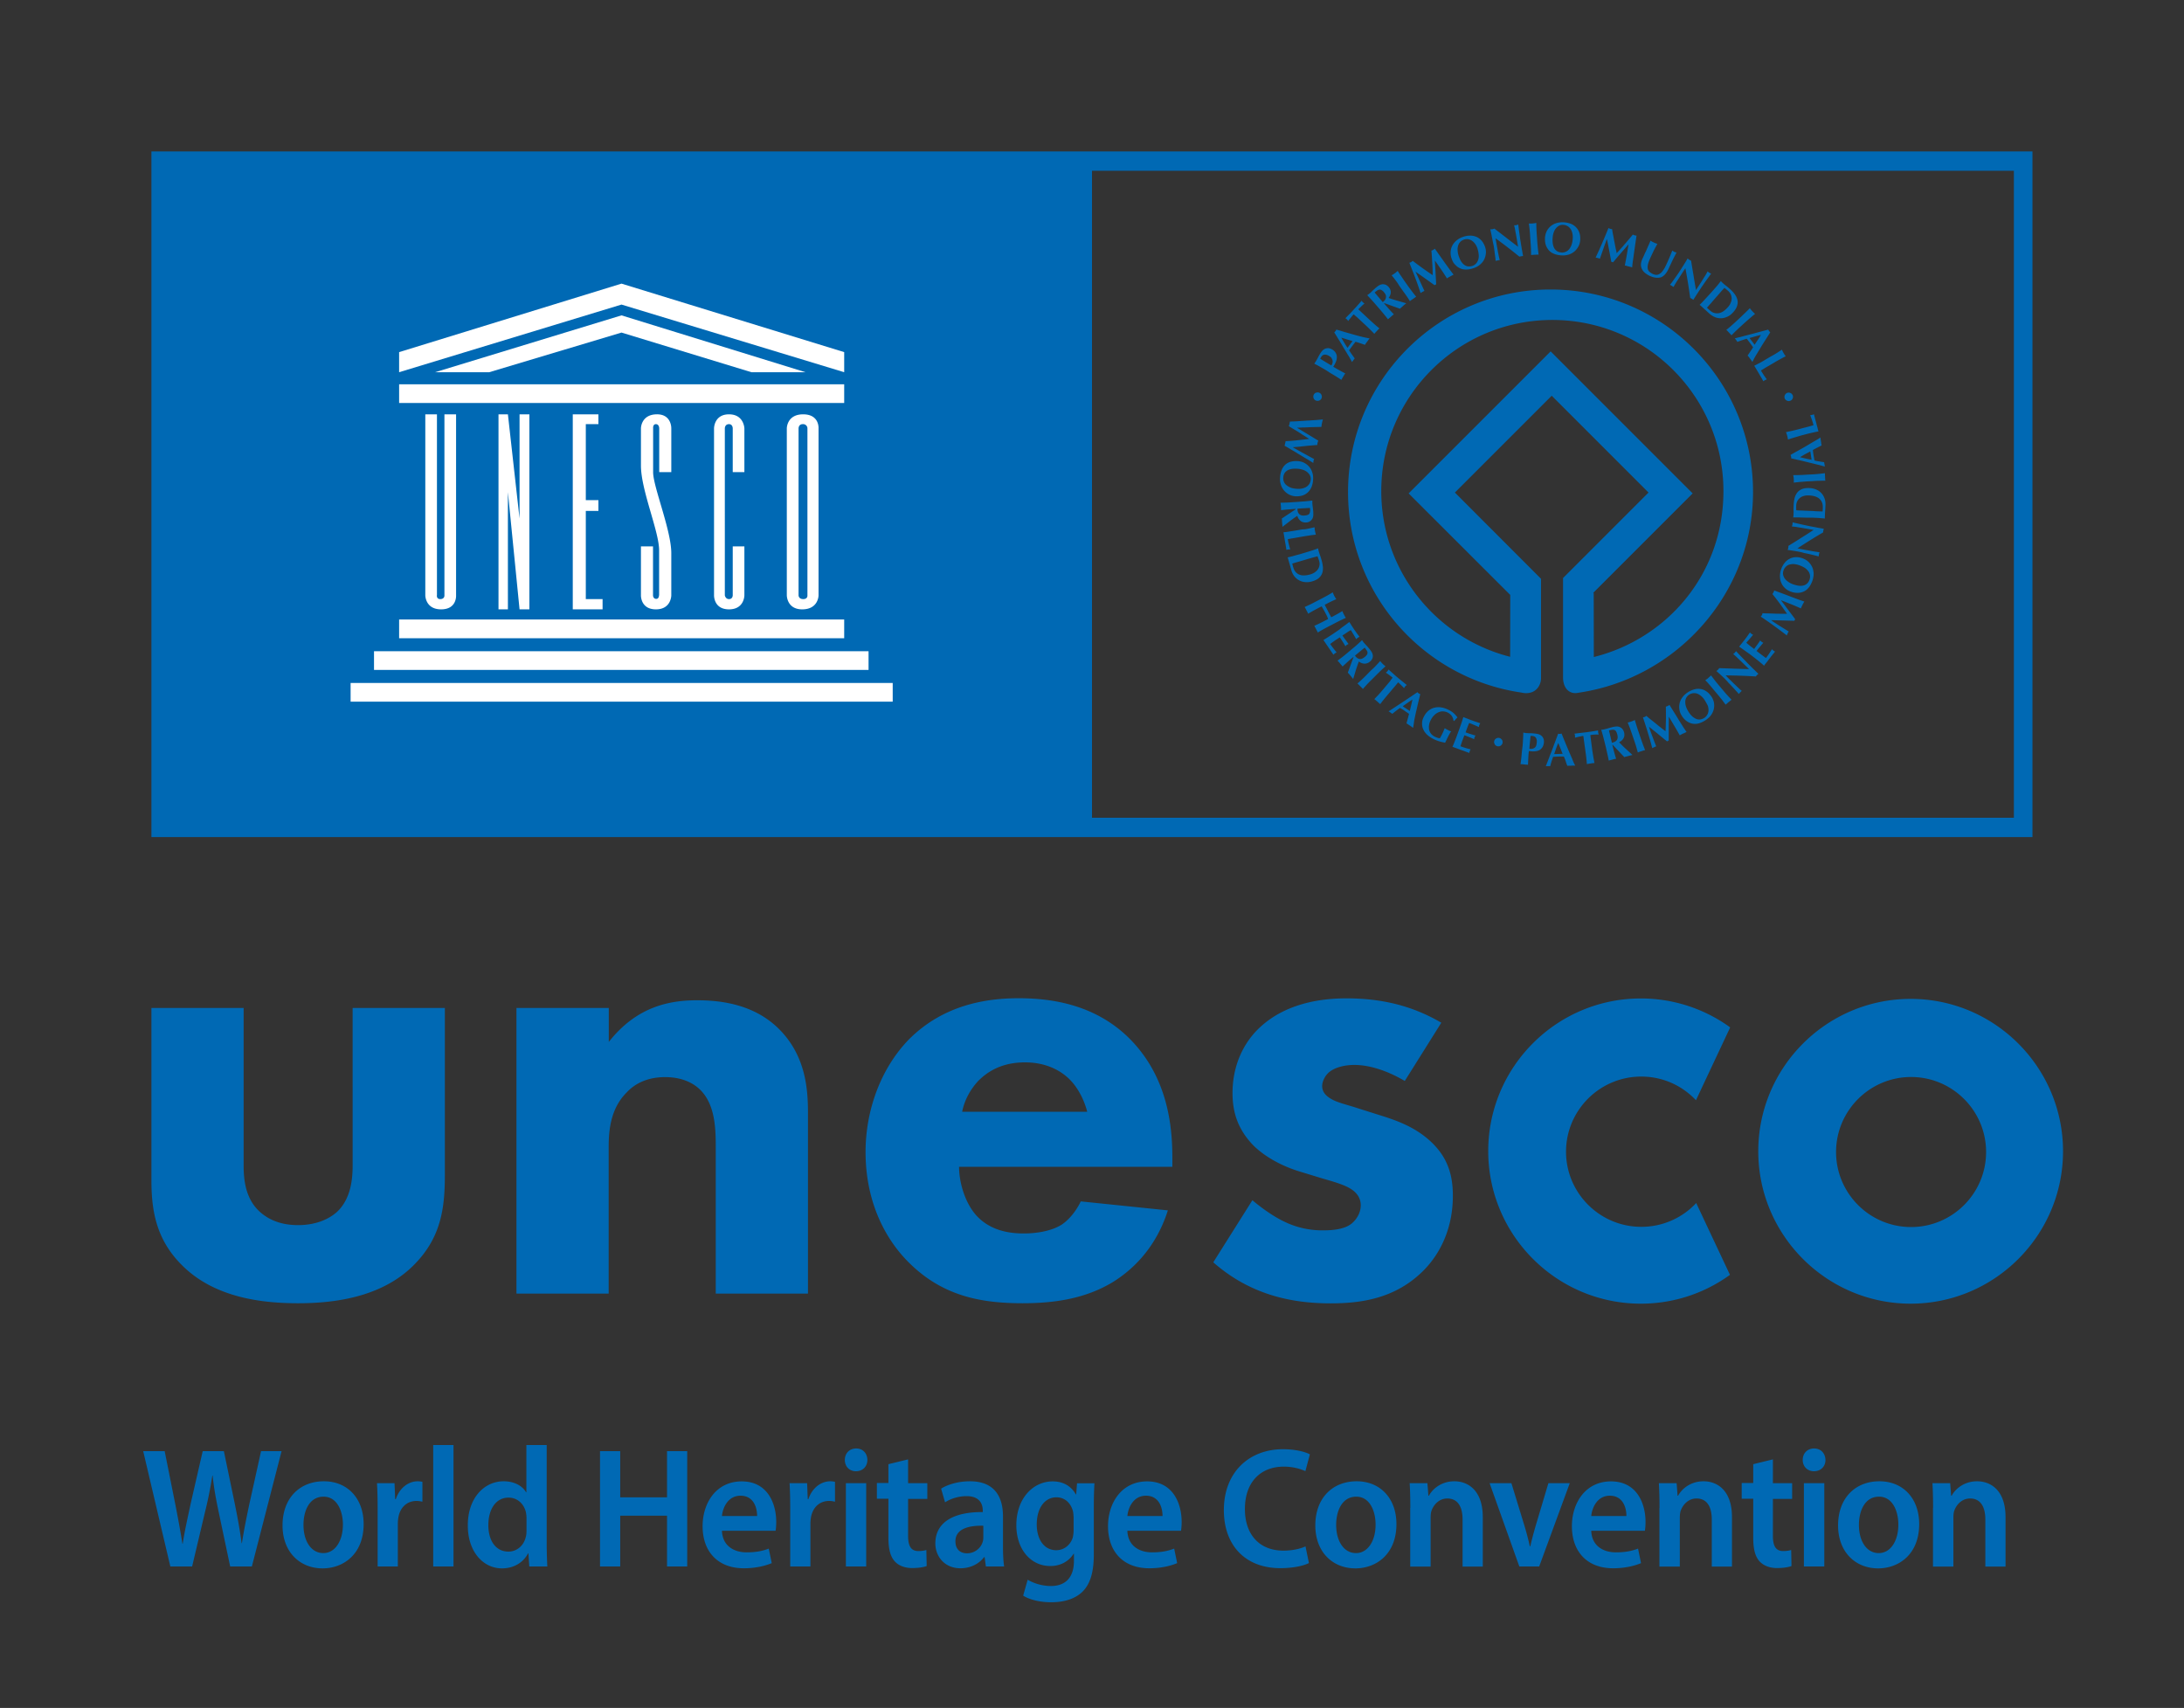 
<svg version="1.1" id="Layer_1" xmlns="http://www.w3.org/2000/svg" x="0" y="0" viewBox="0 0 204.38 159.82" style="enable-background:new 0 0 204.38 159.82" xml:space="preserve"><rect x="0" y="0" width="204.38" height="159.82" fill="#333333" stroke="none"/><style>.st0{fill:#0069b4}.st1{fill:#fff}</style><path class="st0" d="M158.56 112.75a7.006 7.006 0 0 1-4.97 2.05c-3.88 0-7.04-3.16-7.04-7.03s3.15-7.03 7.04-7.03c1.86 0 3.61.72 4.94 2.03l.18.18 3.2-6.81-.12-.09a14.21 14.21 0 0 0-8.24-2.62c-7.88 0-14.28 6.41-14.28 14.28 0 7.88 6.41 14.28 14.28 14.28 2.96 0 5.8-.9 8.22-2.61l.12-.09-3.16-6.72-.17.18zm20.24-19.28c-7.86 0-14.26 6.4-14.26 14.26 0 7.86 6.4 14.26 14.26 14.26 7.86 0 14.26-6.4 14.26-14.26 0-7.86-6.4-14.26-14.26-14.26m.04 21.35c-3.87 0-7.02-3.15-7.02-7.02 0-3.87 3.15-7.02 7.02-7.02 3.87 0 7.02 3.15 7.02 7.02 0 3.87-3.15 7.02-7.02 7.02M22.8 94.32v14.74c0 1.2.12 3.06 1.5 4.32.6.54 1.68 1.26 3.6 1.26 1.62 0 2.88-.54 3.66-1.26 1.26-1.2 1.44-3 1.44-4.32V94.32h8.63v15.58c0 3.06-.3 5.93-3 8.57-3.06 3-7.55 3.48-10.73 3.48-3.3 0-7.73-.48-10.79-3.48-2.46-2.4-2.94-5.09-2.94-8.03V94.32h8.63zm25.54 0h8.63v3.18c2.64-3.36 5.75-3.9 8.27-3.9 2.34 0 5.39.42 7.67 2.7 2.52 2.52 2.7 5.69 2.7 7.85v16.9h-8.63v-13.73c0-1.74-.06-3.95-1.44-5.33-.66-.66-1.74-1.2-3.3-1.2-1.8 0-2.94.72-3.6 1.44-1.44 1.44-1.68 3.36-1.68 5.09v13.73h-8.63V94.32zm61.37 14.86H89.75c0 1.44.54 3.36 1.62 4.56 1.32 1.44 3.12 1.68 4.43 1.68 1.26 0 2.58-.24 3.48-.78.12-.06 1.14-.72 1.86-2.22l8.15.84c-1.2 3.78-3.6 5.75-5.15 6.71-2.58 1.56-5.46 1.98-8.45 1.98-4.02 0-7.55-.72-10.67-3.84-2.34-2.34-4.02-5.87-4.02-10.31 0-3.84 1.38-7.79 4.07-10.55 3.24-3.24 7.25-3.84 10.25-3.84s7.31.54 10.61 4.01c3.18 3.36 3.78 7.55 3.78 10.85v.91zm-7.97-5.15c-.06-.24-.48-1.92-1.74-3.12-.96-.9-2.34-1.5-4.08-1.5-2.22 0-3.54.9-4.38 1.74-.66.72-1.26 1.68-1.5 2.88h11.7zm29.72-2.88c-1.32-.78-3.06-1.5-4.73-1.5-.9 0-1.92.24-2.46.78-.3.3-.54.78-.54 1.2 0 .6.42.96.84 1.2.6.36 1.5.54 2.58.9l2.28.72c1.5.48 3.06 1.08 4.43 2.34 1.56 1.44 2.1 3.06 2.1 5.1 0 3.53-1.56 5.81-2.76 7.01-2.64 2.64-5.87 3.06-8.69 3.06-3.6 0-7.49-.78-10.97-3.84l3.66-5.81c.84.72 2.04 1.56 2.94 1.98 1.2.6 2.46.84 3.6.84.54 0 1.92 0 2.7-.6.54-.42.9-1.08.9-1.74 0-.48-.18-1.08-.96-1.56-.6-.36-1.38-.6-2.64-.96l-2.16-.66c-1.56-.48-3.18-1.32-4.32-2.46-1.26-1.32-1.92-2.82-1.92-4.86 0-2.58 1.02-4.73 2.58-6.17 2.4-2.22 5.63-2.7 8.09-2.7 3.96 0 6.71 1.02 8.87 2.28l-3.42 5.45zM14.17 14.17v64.16H190.2V14.17H14.17zm174.29 62.35h-86.27V15.98h86.27v60.54z"/><path class="st1" d="M37.35 57.97H79v1.75H37.35zM35 60.94h46.28v1.75H35zm-2.19 2.97h50.73v1.75H32.81zm4.54-27.95H79v1.75H37.35zm8.43-1.13 12.38-3.71 12.16 3.71h5.06l-17.22-5.32-17.44 5.32z"/><path class="st1" d="m58.16 26.54-20.81 6.41v1.88l20.81-6.33L79 34.83v-1.88zM39.8 55.71s0 1.31 1.48 1.31c1.49 0 1.4-1.31 1.4-1.31V38.77h-1.09v16.98s0 .31-.39.31-.31-.39-.31-.39v-16.9H39.8v16.94zm6.85 1.31h.88V46.05l1.09 10.97h.92V38.77h-.92v9.75l-1.09-9.75h-.88zm6.95 0h2.79v-.96h-1.57v-8.25H56V46.8h-1.18v-7.11H56v-.92h-2.4zm16.06-12.84v-4.1s-.04-1.31-1.44-1.31-1.4 1.31-1.4 1.31v15.63s-.04 1.31 1.4 1.31 1.44-1.31 1.44-1.31v-4.58h-1.09v4.58s0 .35-.35.35c-.33 0-.39-.35-.39-.35V40.08s0-.39.39-.39c.35 0 .35.39.35.39v4.1h1.09zm5.9 11.53s.04.35-.39.35c-.44 0-.44-.35-.44-.35V40.08s0-.39.39-.39a.4.4 0 0 1 .44.39v15.63zm1.04-15.63s.09-1.31-1.44-1.31-1.53 1.31-1.53 1.31v15.63s0 1.31 1.44 1.31c1.53 0 1.53-1.31 1.53-1.31V40.08zM61.67 55.71s0 .35-.28.33c-.28-.02-.28-.33-.28-.33v-4.58h-1.13v4.58s-.04 1.31 1.4 1.31 1.44-1.31 1.44-1.31v-3.95c0-2.14-1.7-6.22-1.7-7.57v-4.11s-.04-.39.26-.39c.31 0 .31.39.31.39v4.1h1.13v-4.1s.04-1.35-1.4-1.31c-1.44.04-1.44 1.31-1.44 1.31v3.49c0 2.29 1.7 6.15 1.7 7.92v4.22z"/><path class="st0" d="M149.15 61.48v-.01l-.01-5.97-.05-.02 9.31-9.31-13.29-13.29-13.29 13.29 9.51 9.5-.01 5.79c-6.93-1.76-12.06-8.04-12.06-15.51 0-8.84 7.17-16.01 16.01-16.01 8.84 0 16.01 7.17 16.01 16.01.01 7.78-5.3 13.83-12.13 15.53m-4.05-34.39c-10.47 0-18.95 8.49-18.95 18.96 0 9.52 7.03 17.4 16.18 18.75.19.04.37.07.52.06.93-.01 1.36-.76 1.36-1.4v-9.28l-.01-.03-8.05-8.06 9.06-9.06 9.06 9.06-8.04 8.04.04-.03v9.29c0 1.01.6 1.63 1.46 1.43 9.16-1.34 16.32-9.25 16.32-18.78 0-10.47-8.49-18.95-18.95-18.95m-20.72 6.22a.81.81 0 0 0-.26-.11.51.51 0 0 0-.21-.01c-.06.01-.11.04-.16.08s-.08.08-.12.14l-.05.09c-.01.01-.01.03-.02.04-.01.01-.01.02-.01.03.18.11.35.22.52.32.17.1.34.21.52.31.04-.06.07-.13.09-.2.03-.07.04-.15.03-.23a.552.552 0 0 0-.09-.23c-.03-.09-.12-.16-.24-.23m-.34 1.3c-.21-.12-.39-.23-.56-.32-.16-.09-.33-.18-.49-.26.03-.04.06-.08.09-.13s.07-.1.1-.16l.15-.27c.05-.1.1-.19.15-.28.11-.18.2-.31.28-.39.08-.08.17-.14.25-.17.11-.04.22-.06.32-.05.1.01.21.05.32.11.14.08.25.18.32.29.07.11.12.22.13.35.01.12 0 .25-.04.39-.04.13-.1.27-.18.41l-.11.19c.19.11.37.22.56.32.19.11.38.21.56.3-.03.04-.06.08-.09.13s-.06.11-.1.17c-.04.06-.07.12-.1.17-.03.05-.06.1-.07.14-.15-.1-.3-.2-.46-.3-.16-.1-.34-.21-.55-.33l-.48-.31zm1.48-3.01c.09.16.19.32.28.48.1.15.19.31.3.47l.47-.63c-.18-.06-.35-.11-.53-.16a6.39 6.39 0 0 0-.52-.16m2.65.07c-.05.05-.09.1-.12.15-.04.05-.07.1-.11.15-.04.05-.08.1-.11.15-.04.05-.07.1-.1.15-.14-.05-.28-.1-.43-.15-.15-.05-.3-.1-.45-.14-.06.07-.11.15-.17.22-.06.07-.11.15-.17.22-.04.06-.09.12-.13.18-.04.06-.09.12-.13.18.08.13.17.26.26.39s.18.25.27.37c-.03.02-.05.05-.07.08-.02.03-.04.05-.06.08-.02.03-.04.06-.06.08-.02.03-.04.06-.06.1-.04-.07-.1-.17-.17-.3-.07-.13-.15-.27-.25-.42-.09-.16-.19-.32-.3-.5-.11-.18-.21-.36-.32-.54-.11-.18-.22-.36-.33-.53-.1-.18-.21-.34-.3-.49l.06-.06.06-.06c.02-.02.03-.05.04-.07.01-.02.02-.05.04-.07.25.07.52.15.81.24.29.08.57.16.85.24.28.08.55.15.8.21s.47.1.65.14m-1.38-2.16a.364.364 0 0 0-.12-.09c-.03.03-.07.07-.11.12l-.13.16-.14.17c-.05.06-.09.12-.12.17-.02-.03-.04-.05-.06-.08-.02-.02-.04-.05-.06-.07-.03-.02-.05-.04-.07-.06-.03-.02-.05-.04-.08-.05l.19-.19c.06-.06.11-.12.17-.17.06-.06.12-.12.18-.19.07-.07.15-.16.24-.26s.17-.18.24-.26c.07-.07.12-.14.18-.2.05-.06.1-.12.16-.18l.16-.19c.02.03.04.05.06.08.02.02.04.05.06.07.03.02.05.04.07.06.03.02.06.04.08.05-.04.04-.1.08-.15.13-.06.05-.11.1-.16.15-.05.05-.1.1-.15.14-.05.05-.08.08-.11.12.01.01.02.03.04.05.02.02.04.04.07.06l.17.16.79.74c.18.16.33.3.48.43.14.12.28.24.42.35-.04.03-.08.07-.12.11-.04.04-.08.09-.13.14-.05.05-.09.1-.13.14-.04.04-.07.08-.1.12a13.8 13.8 0 0 0-.38-.39c-.13-.13-.29-.28-.46-.44l-.79-.74a1.75 1.75 0 0 1-.19-.16m2.73-2.16a.797.797 0 0 0-.23-.2.314.314 0 0 0-.2-.05c-.06.01-.13.03-.21.08-.07.05-.15.11-.24.19.25.3.51.6.76.9.01-.01.03-.02.04-.03l.03-.03c.15-.12.22-.26.23-.4.02-.15-.04-.3-.18-.46m.01 1.05.11.13c.16.18.3.34.42.48.13.14.25.27.38.4-.04.03-.08.06-.13.1-.04.04-.09.08-.15.13-.05.05-.1.09-.15.13-.04.04-.08.07-.12.11-.11-.14-.22-.29-.34-.43-.12-.15-.26-.31-.41-.49l-.39-.45c-.15-.18-.3-.34-.42-.48-.13-.14-.26-.27-.38-.41.04-.03.08-.06.13-.09l.15-.12c.06-.05.12-.11.19-.18.07-.07.16-.15.27-.25.08-.07.15-.13.22-.18.06-.05.12-.08.17-.11.05-.03.1-.05.14-.06l.13-.03c.11-.01.21.01.31.04.1.04.19.11.28.2.14.16.21.33.21.5 0 .18-.07.36-.2.54.27.1.54.18.82.26.28.08.56.16.83.24-.05.04-.11.08-.15.12-.05.04-.1.08-.15.13-.05.04-.1.09-.15.13-.05.04-.1.09-.14.13l-1.48-.53v.04zm1.05-2.2c-.11-.15-.23-.29-.35-.44.04-.02.09-.05.14-.08.05-.03.1-.07.16-.11.06-.04.11-.08.15-.12.04-.04.09-.07.12-.1.1.16.2.32.31.47.1.15.22.33.36.53l.34.48c.14.19.27.37.38.51.11.15.23.29.34.43-.04.02-.09.05-.14.09s-.1.07-.16.11c-.06.04-.11.08-.16.11s-.09.07-.13.1c-.09-.15-.19-.31-.3-.46-.1-.15-.23-.33-.37-.52l-.34-.48c-.11-.2-.24-.37-.35-.52m2.31.14c.14.3.27.59.41.88-.03.01-.06.03-.09.04-.03.02-.06.03-.09.05-.03.02-.06.03-.09.05l-.09.06c-.16-.48-.32-.95-.5-1.42s-.36-.93-.55-1.41l.09-.03c.02-.01.05-.02.08-.04.02-.01.05-.03.07-.05.02-.02.05-.04.07-.06.15.11.31.23.47.35.16.12.32.23.48.35.16.11.32.23.47.33.16.11.31.21.45.31 0-.37-.01-.75-.04-1.14-.02-.39-.04-.78-.08-1.16.07-.02.13-.04.17-.07.04-.02.09-.06.15-.11.15.2.3.42.47.66.17.24.33.46.49.69.16.22.31.43.45.62s.26.35.35.46c-.05.02-.1.05-.16.08-.05.03-.1.06-.15.08-.05.03-.1.06-.16.09-.05.03-.1.06-.15.1-.16-.25-.33-.52-.53-.81-.2-.29-.39-.57-.59-.85h-.01l.06 1.12.06 1.1c-.01.01-.03.01-.04.01-.01.01-.02.01-.04.02-.01.01-.02.01-.04.02l-.03.03c-.29-.21-.58-.42-.88-.63-.29-.21-.59-.42-.89-.63h-.01c.15.31.28.61.42.91m5.37-3.09a1.58 1.58 0 0 0-.23-.45c-.09-.12-.2-.22-.31-.29a.917.917 0 0 0-.36-.13.877.877 0 0 0-.73.28.93.93 0 0 0-.19.37c-.04.14-.05.3-.03.46.01.17.05.34.11.51.08.22.16.39.26.53.1.13.2.23.32.3.11.06.22.1.34.1.12 0 .23-.01.35-.05.12-.04.23-.11.32-.2.09-.09.16-.2.21-.34.05-.14.07-.29.06-.47s-.05-.4-.12-.62m-2.42.94c-.07-.2-.1-.4-.09-.61.01-.2.06-.4.15-.58.09-.18.22-.34.39-.49.17-.14.37-.26.61-.34.22-.08.43-.12.64-.12.21-.01.4.03.59.1.18.07.34.18.49.34.15.16.26.36.35.6.07.21.1.41.08.61-.02.2-.07.4-.16.58-.09.18-.22.34-.39.48-.16.14-.36.25-.59.33-.21.07-.43.12-.63.13-.21.01-.4-.01-.59-.09-.18-.07-.35-.18-.49-.34-.16-.13-.27-.34-.36-.6m3.8-1.89c-.04-.2-.07-.36-.1-.49s-.05-.25-.08-.35c.08 0 .15-.01.2-.01.05-.01.11-.03.19-.06.37.29.74.57 1.1.85.36.28.73.56 1.11.85l-.06-.37-.07-.41c-.02-.14-.05-.28-.07-.41-.03-.13-.05-.26-.07-.37-.02-.11-.04-.21-.06-.29-.02-.08-.03-.14-.04-.16.08 0 .15 0 .2-.01.05-.01.11-.03.19-.06.03.26.06.5.09.71.03.21.06.41.08.6l.09.55c.03.18.06.37.1.58l.09.51c-.06 0-.12.01-.18.02s-.12.02-.16.04c-.71-.58-1.45-1.15-2.23-1.72.01.08.02.17.04.25.01.08.03.17.04.25l.09.49c.03.17.05.32.08.43.02.12.04.22.06.3.02.08.03.15.05.2.01.05.02.09.03.12-.04 0-.07 0-.1.01s-.07.01-.1.02c-.06.01-.13.03-.19.04 0-.02-.01-.11-.02-.25-.02-.14-.04-.31-.07-.51-.02-.2-.05-.42-.09-.66-.06-.24-.1-.47-.14-.69m3.5-.82c-.02-.18-.04-.37-.07-.56h.16c.06 0 .12 0 .19-.01s.14-.01.19-.02c.06-.01.11-.02.16-.03 0 .19 0 .38.01.56.01.19.02.4.04.64l.04.59c.02.24.04.45.06.64.02.18.04.37.06.54h-.16c-.06 0-.12.01-.19.01s-.14.01-.19.01c-.06 0-.11.01-.16.02 0-.18-.01-.36-.01-.55-.01-.19-.02-.4-.04-.64l-.04-.59c-.01-.21-.03-.43-.05-.61m4.04.81c.01-.19-.01-.36-.05-.51-.04-.15-.1-.28-.18-.39a.86.86 0 0 0-.67-.35.678.678 0 0 0-.4.09c-.12.07-.22.16-.31.28-.09.12-.15.26-.2.42-.05.16-.07.34-.08.52-.01.23.01.43.05.59.04.16.1.29.18.39.08.1.17.17.28.22.11.05.22.07.34.08.13.01.26-.02.38-.07a.82.82 0 0 0 .32-.24c.09-.11.17-.25.23-.42.06-.17.1-.38.11-.61m-2.6-.01c.01-.21.06-.41.14-.6.08-.18.21-.34.35-.48.15-.13.33-.24.54-.31.21-.07.44-.1.69-.09.23.01.44.05.64.12a1.365 1.365 0 0 1 .84.81c.08.2.11.43.1.69-.01.22-.06.42-.15.6s-.21.34-.36.48c-.15.13-.33.24-.53.31-.21.07-.43.1-.67.09-.23-.01-.44-.05-.64-.11-.2-.07-.37-.16-.51-.29-.14-.13-.25-.3-.33-.49-.09-.23-.12-.46-.11-.73m5.46 1.01c-.11.31-.21.61-.32.92-.03-.01-.07-.03-.1-.04a.355.355 0 0 0-.1-.02l-.1-.03c-.03-.01-.07-.01-.1-.02.22-.46.42-.91.62-1.37.2-.46.39-.92.58-1.39.03.01.06.03.08.04.03.01.05.02.09.03.03.01.05.01.08.02.03 0 .06.01.09.01.03.19.06.38.1.57.04.19.07.39.11.58.04.19.07.38.11.57.04.19.08.36.11.53.25-.27.51-.55.76-.85.26-.3.51-.59.75-.89.07.03.12.06.17.07.05.01.11.02.18.03-.04.25-.08.51-.12.8-.04.29-.08.56-.12.84-.04.27-.07.53-.11.76-.03.24-.05.43-.06.57a.845.845 0 0 0-.17-.05c-.06-.01-.11-.03-.17-.04s-.11-.03-.17-.05c-.06-.01-.12-.03-.18-.04.06-.29.12-.61.18-.95.06-.34.11-.68.17-1.02h-.01c-.25.29-.49.57-.73.84-.24.28-.48.56-.71.84-.01-.01-.03-.01-.04-.02-.01-.01-.03-.01-.04-.01-.01 0-.03-.01-.04-.01h-.04c-.07-.35-.13-.71-.2-1.06-.07-.35-.13-.71-.21-1.07h-.01c-.11.3-.23.6-.33.91m4.38 2.54a1.99 1.99 0 0 1-.45-.27 1.1 1.1 0 0 1-.3-.35.916.916 0 0 1-.11-.43c0-.16.04-.33.12-.52.05-.11.09-.2.13-.28.04-.08.07-.16.1-.23s.06-.14.1-.2c.03-.07.06-.13.09-.21.09-.21.17-.39.23-.52s.1-.23.12-.3l.15.09c.05.03.11.05.16.08.05.02.11.05.17.07.05.02.11.04.17.06-.14.24-.26.47-.37.69-.1.22-.21.44-.31.67-.11.24-.18.44-.21.6-.03.16-.03.3 0 .41.03.11.09.2.18.27s.19.14.32.19c.16.07.3.09.43.05.12-.04.24-.11.35-.22.1-.11.2-.25.29-.41.09-.17.17-.34.25-.52.08-.18.16-.36.24-.55.08-.18.15-.37.22-.55.04.02.07.04.1.06.03.02.06.04.09.05.03.02.07.03.1.04l.11.03c-.03.06-.07.13-.12.23-.05.1-.11.21-.17.33-.06.12-.13.26-.2.42-.07.15-.15.31-.23.49-.21.46-.45.74-.74.85-.29.08-.63.05-1.01-.12m3.06-.91c.11-.17.19-.31.27-.43.07-.12.13-.22.18-.31.06.06.11.1.15.12.04.03.1.06.17.09.08.46.15.92.23 1.37.07.45.15.91.23 1.38l.21-.32.23-.35c.08-.12.15-.24.22-.35.07-.12.14-.22.2-.32s.11-.18.15-.26c.04-.07.07-.12.08-.15.06.06.11.1.15.12.04.03.1.06.18.09-.15.21-.29.41-.42.58-.12.17-.24.34-.34.49-.11.15-.21.31-.31.46-.1.15-.21.32-.32.49l-.28.44c-.04-.04-.09-.07-.14-.1-.05-.03-.1-.06-.15-.08-.12-.9-.27-1.83-.45-2.78-.05.07-.09.14-.14.21-.05.07-.09.14-.14.21l-.27.42c-.09.15-.17.27-.24.37-.06.1-.12.19-.16.26-.04.07-.08.13-.1.18-.03.05-.05.08-.06.11a.24.24 0 0 0-.08-.06.922.922 0 0 0-.08-.05c-.06-.04-.11-.07-.18-.1.02-.02.07-.08.16-.19.08-.11.18-.25.3-.42.12-.17.25-.35.38-.54.13-.2.25-.39.37-.58m2.67 3.41-.17.19c-.06.06-.1.12-.15.17-.05.05-.08.09-.09.1l.11.11c.04.04.1.09.17.15.24.22.51.3.8.26.29-.04.58-.23.88-.57.12-.13.21-.27.26-.41.06-.14.09-.27.09-.4s-.03-.26-.08-.38a1.11 1.11 0 0 0-.25-.33c-.08-.07-.14-.12-.19-.16-.05-.04-.11-.08-.16-.12-.01.01-.04.05-.09.1-.05.05-.1.11-.16.17l-.17.2-.14.16-.51.58-.15.18zm.12-1.11c.16-.18.3-.34.42-.48.12-.14.23-.29.35-.44.03.04.07.07.11.12.04.04.09.09.14.13.07.06.15.13.25.2.09.07.21.17.35.3.19.16.34.33.46.5.12.17.2.34.24.52.04.18.03.36-.03.55-.06.19-.18.39-.36.59-.16.18-.33.32-.52.41-.19.09-.38.15-.57.16-.2.01-.38-.02-.57-.08-.18-.07-.35-.17-.51-.3-.16-.14-.3-.27-.41-.37l-.3-.27c-.05-.05-.1-.09-.14-.13a.642.642 0 0 0-.13-.1c.13-.13.26-.26.38-.39.13-.14.27-.29.43-.47l.41-.45zm3.08 2.02c.13-.13.27-.26.4-.4.03.04.06.08.1.13.04.04.08.1.13.15.05.05.09.1.14.14.04.04.08.08.12.11-.15.12-.29.24-.43.36s-.3.26-.48.42l-.44.4c-.18.16-.33.31-.47.44l-.39.39c-.03-.04-.06-.08-.1-.12-.04-.04-.08-.09-.13-.14-.05-.05-.09-.1-.13-.14-.04-.04-.08-.08-.12-.11.14-.11.28-.23.42-.35.14-.12.3-.26.48-.43l.43-.4c.18-.17.33-.32.47-.45m1.44 2.1c-.18.04-.36.09-.54.14l-.53.15.48.63c.1-.16.2-.31.3-.46.1-.14.2-.3.29-.46m-.8 2.53c-.04-.06-.07-.11-.11-.16-.04-.05-.07-.1-.11-.15-.04-.05-.07-.1-.11-.15-.04-.05-.08-.1-.12-.14.09-.12.17-.25.26-.38s.17-.26.26-.39l-.16-.22-.16-.22c-.05-.06-.09-.12-.14-.18-.04-.06-.09-.12-.14-.18-.15.04-.3.09-.45.14-.15.05-.29.1-.43.15-.02-.03-.03-.06-.05-.09-.02-.03-.04-.05-.06-.08a.555.555 0 0 0-.06-.08c-.02-.03-.05-.06-.07-.08.08-.02.19-.04.33-.08.14-.03.3-.07.47-.12s.36-.09.57-.15c.2-.05.4-.1.61-.16.2-.05.41-.11.6-.16.2-.05.38-.1.55-.15.01.03.02.05.04.07.01.02.03.05.04.07.02.02.04.04.05.06l.06.06c-.14.22-.29.46-.45.71-.16.25-.32.5-.47.75-.15.25-.29.49-.43.71-.13.23-.24.43-.32.6m2.29-.84c.16-.1.31-.2.47-.31.02.05.04.09.07.15.02.05.06.11.09.17.04.06.07.12.1.17.04.05.07.09.1.13-.17.08-.33.17-.5.26-.16.09-.35.19-.56.32l-.51.3c-.14.08-.28.16-.41.24-.13.08-.24.15-.34.21.08.14.17.28.26.42.09.14.19.27.29.41-.03.01-.06.02-.08.03-.02.01-.05.03-.1.05-.04.02-.07.04-.09.06-.02.01-.04.03-.05.04-.04-.07-.08-.15-.14-.25-.06-.1-.14-.23-.24-.41-.09-.15-.16-.28-.22-.37-.05-.09-.1-.17-.13-.22-.03-.06-.06-.1-.08-.13-.02-.03-.03-.05-.05-.07.16-.08.32-.17.49-.25.16-.09.35-.19.55-.32l.51-.3c.23-.12.41-.23.57-.33m-42.82 3.72a.38.38 0 0 1 .21.22.401.401 0 0 1 0 .3c-.02.05-.05.1-.09.13-.04.04-.08.07-.13.08-.05.02-.1.03-.15.03-.05 0-.1-.01-.16-.03a.38.38 0 0 1-.21-.22.401.401 0 0 1 0-.3.38.38 0 0 1 .09-.13c.04-.04.08-.07.13-.08.05-.02.1-.03.15-.03.05 0 .1.01.16.03m-1.4 4.03c-.17-.1-.33-.21-.5-.32-.17-.11-.34-.21-.51-.31s-.31-.19-.44-.27c.02-.06.04-.14.06-.21.01-.04.01-.07.02-.11.01-.04.01-.07.02-.11.12-.01.28-.01.47-.02.19-.01.4-.02.62-.04.22-.01.44-.03.66-.04.23-.01.43-.03.62-.04.19-.01.35-.03.48-.04.13-.01.21-.02.24-.02-.02.06-.04.12-.05.18-.02.06-.03.12-.04.17-.01.06-.03.11-.03.17-.01.06-.02.12-.02.18-.19 0-.39.01-.59.01-.2.01-.4.01-.6.02-.19.01-.38.02-.57.02-.18.01-.35.02-.51.02v.01c.16.1.34.21.54.33.19.12.38.23.56.34.18.11.35.21.51.31.15.09.28.17.37.22-.02.04-.03.07-.04.1l-.03.1c-.01.04-.01.07-.02.11 0 .04-.01.07-.01.11-.06 0-.15 0-.26.01-.11.01-.24.02-.37.03-.13.01-.28.03-.43.04-.15.02-.3.03-.45.05-.15.02-.29.03-.42.04-.13.01-.25.02-.35.03v.01c.17.1.35.2.55.31.2.11.39.22.58.32.19.1.36.2.51.28.16.08.27.15.35.18a.88.88 0 0 0-.06.17c-.01.03-.01.06-.01.1 0 .03-.01.07-.01.1-.05-.03-.13-.08-.24-.15-.11-.07-.24-.15-.4-.24-.15-.09-.32-.19-.5-.3l-.54-.33c-.18-.11-.36-.21-.54-.32-.17-.1-.33-.19-.47-.27.02-.06.04-.14.05-.21l.03-.11c.01-.04.01-.07.01-.11.36-.01.73-.04 1.09-.08.36-.04.74-.08 1.12-.13v-.01c-.14-.08-.29-.18-.45-.28m-.67 4.96c.19.01.36 0 .51-.04.15-.04.28-.09.39-.17.11-.08.19-.17.26-.28.06-.11.1-.24.11-.38a.758.758 0 0 0-.08-.4c-.07-.12-.16-.22-.27-.31-.12-.09-.25-.16-.42-.21a2.09 2.09 0 0 0-.52-.09c-.23-.01-.43 0-.59.04-.16.04-.29.1-.39.18-.1.08-.18.17-.22.28-.05.11-.08.22-.08.34-.01.13.01.25.06.38.05.12.12.23.24.32.11.09.25.17.42.24.14.05.35.09.58.1m.05-2.59c.21.01.41.06.59.15s.34.21.47.36c.13.15.24.33.3.54.07.21.1.44.08.69-.01.23-.06.44-.13.64-.08.19-.18.36-.32.5s-.3.25-.5.32-.43.1-.69.09c-.21-.01-.42-.07-.6-.16a1.542 1.542 0 0 1-.77-.91c-.07-.21-.1-.43-.08-.67.01-.23.05-.44.12-.64.07-.2.17-.37.3-.51.13-.14.3-.25.5-.32.23-.07.46-.1.73-.08m.64 5.09c.13-.01.22-.03.3-.06.07-.03.13-.08.16-.13.03-.06.05-.13.06-.21.01-.09 0-.19-.01-.31-.39.02-.78.04-1.17.07v.09c.01.19.07.33.18.43.11.1.27.14.48.12m-.84-.62-.18.01c-.24.02-.45.04-.64.05-.18.02-.37.04-.54.06v-.16c0-.06-.01-.12-.01-.19-.01-.07-.01-.14-.02-.19 0-.06-.01-.11-.02-.16.18 0 .36-.01.55-.01.18-.01.4-.02.64-.04l.59-.04c.24-.02.45-.03.64-.05l.56-.06V47c0 .06 0 .12.01.19 0 .08.02.17.03.26.01.1.03.22.04.37.01.11.01.2.01.28 0 .08 0 .15-.01.2-.01.06-.02.11-.04.15-.01.04-.03.08-.06.12a.676.676 0 0 1-.55.32c-.21.01-.38-.03-.52-.14a.948.948 0 0 1-.32-.48c-.24.16-.47.32-.7.5-.23.18-.46.35-.69.53 0-.07 0-.13-.01-.19s-.01-.13-.02-.19c0-.07-.01-.13-.01-.2s-.01-.13-.02-.2l1.31-.87-.02-.03zm1.23 1.84c.18-.04.36-.08.55-.12 0 .05.01.1.01.16s.01.12.03.19c.01.07.03.14.04.19.01.06.03.11.04.15-.19.02-.37.04-.56.07-.18.03-.39.06-.63.1l-.58.1c-.16.03-.32.06-.47.08-.15.03-.28.05-.39.07.03.16.06.32.1.48.04.16.08.32.13.48h-.09c-.03 0-.06.01-.11.01-.05.01-.08.01-.1.02-.03.01-.05.01-.06.02-.01-.08-.02-.17-.04-.29-.02-.11-.04-.27-.08-.46-.03-.17-.05-.31-.07-.42-.02-.11-.03-.19-.04-.25-.01-.06-.02-.11-.03-.15-.01-.03-.01-.06-.02-.08.18-.02.36-.04.54-.07.18-.03.4-.06.63-.1l.58-.1a3 3 0 0 0 .62-.08m-.94 3.1-.25.07c-.08.02-.15.05-.22.07-.07.02-.11.04-.13.04.01.04.02.09.04.15.01.06.03.13.06.22.09.31.27.53.54.65s.62.11 1.05-.01c.17-.05.32-.12.44-.21s.22-.18.29-.3c.07-.11.11-.23.13-.36.02-.13 0-.27-.04-.41-.03-.1-.06-.18-.08-.24-.02-.06-.04-.12-.07-.18-.02.01-.06.02-.13.04s-.14.04-.22.06l-.25.07-.21.06-.74.22-.21.06zm.68-.87c.23-.07.43-.13.61-.19s.35-.12.53-.19c.01.05.02.1.03.16.01.06.03.12.05.19.03.09.06.19.1.3.04.11.09.26.14.44.07.24.11.46.13.67.01.21-.01.4-.07.57-.06.17-.17.32-.31.45-.15.13-.36.23-.62.31-.23.07-.45.09-.66.07a1.425 1.425 0 0 1-1.01-.54 1.61 1.61 0 0 1-.27-.52l-.15-.53c-.04-.15-.08-.27-.11-.38-.02-.07-.04-.13-.05-.19-.02-.06-.03-.11-.06-.15.18-.04.35-.08.53-.13.18-.05.39-.11.62-.17l.57-.17zm1.95 5.92c-.05-.1-.1-.2-.15-.29-.05-.1-.1-.19-.16-.29-.05-.1-.11-.19-.17-.29l-.22.11c-.21.11-.4.21-.56.3-.16.09-.32.18-.48.28-.02-.05-.04-.1-.07-.15-.03-.05-.06-.11-.09-.17-.03-.06-.06-.12-.09-.17-.03-.05-.05-.1-.08-.14.16-.07.33-.15.5-.23.17-.08.36-.18.57-.29l.52-.27c.21-.11.4-.21.56-.3.16-.09.32-.19.48-.28l.06.15c.02.05.05.11.08.18.04.06.07.12.1.17.03.05.06.09.09.14-.17.07-.34.15-.51.23-.17.08-.35.18-.57.29.03.07.07.15.12.24.05.09.11.21.18.35.07.14.13.25.18.34.05.09.09.17.13.24.21-.11.4-.21.56-.3.16-.09.32-.18.48-.28l.06.15c.02.05.05.11.09.18.03.06.06.12.09.17.03.05.06.09.09.13l-.51.24c-.17.08-.36.18-.57.29l-.52.27c-.21.11-.4.21-.56.3-.16.09-.32.18-.47.28-.02-.05-.04-.1-.07-.15-.03-.05-.06-.11-.09-.17-.03-.06-.06-.12-.09-.17-.03-.05-.05-.1-.08-.14.17-.07.33-.15.5-.23.17-.08.36-.18.57-.29l.22-.11c-.03-.12-.07-.22-.12-.32m1.66.93c.15-.11.3-.22.45-.34l.21.33c.07.11.14.22.21.32.12.18.23.33.33.47.1.13.17.22.2.27-.05.02-.1.05-.16.09-.04.03-.07.05-.08.07l-.06.06c-.04-.07-.09-.15-.14-.24-.05-.09-.1-.17-.15-.25-.05-.08-.09-.15-.13-.22-.04-.06-.07-.11-.09-.14-.14.08-.27.16-.4.25s-.26.17-.39.26c.11.15.21.29.3.41s.18.25.28.38c-.05.02-.08.04-.1.05-.03.01-.05.03-.07.04a.12.12 0 0 0-.05.05c-.02.02-.04.04-.08.07-.16-.29-.34-.57-.52-.83-.08.05-.15.1-.23.15-.08.05-.16.1-.23.15-.15.11-.3.21-.44.32.09.14.19.27.29.4.1.13.21.26.31.39-.03.01-.05.03-.08.04-.02.01-.05.03-.09.06-.04.03-.07.05-.08.07-.02.02-.04.03-.05.05-.04-.07-.09-.15-.16-.24-.06-.1-.15-.23-.26-.39-.1-.15-.18-.26-.24-.35-.06-.09-.11-.16-.14-.21a.488.488 0 0 1-.08-.12c-.02-.03-.04-.05-.06-.07.16-.09.31-.19.47-.29.16-.1.34-.22.53-.35l.49-.33c.16-.15.34-.27.49-.38m1.89 2.94c.1-.08.17-.16.21-.22s.06-.14.05-.2c0-.07-.03-.14-.08-.21-.05-.07-.11-.15-.18-.25-.31.25-.61.5-.91.75.01.01.02.03.03.04.01.01.02.03.03.04.12.15.26.22.4.24.14.01.29-.06.45-.19m-1.05-.01-.14.11c-.18.15-.34.29-.48.42s-.28.25-.4.37c-.03-.04-.06-.08-.1-.13-.04-.04-.08-.09-.13-.15s-.09-.11-.13-.15c-.04-.04-.07-.08-.11-.12.14-.11.29-.22.44-.33.15-.12.31-.25.5-.41l.45-.38c.19-.15.35-.29.49-.42.14-.12.28-.25.41-.38.03.04.06.08.09.13s.07.1.12.15c.05.06.11.12.18.2.07.07.15.16.25.28.07.08.13.16.17.22.05.06.08.12.11.17.03.05.05.1.06.14l.03.13a.655.655 0 0 1-.26.58c-.16.14-.33.2-.51.2s-.36-.07-.54-.2c-.1.26-.19.54-.28.81-.08.28-.17.56-.25.83a.983.983 0 0 0-.12-.15l-.12-.15c-.04-.05-.08-.1-.13-.15-.04-.05-.09-.1-.13-.15l.54-1.47h-.01zm2.12.8.38-.41c.03.04.07.08.1.12.04.04.08.09.13.14.05.05.1.1.15.13.04.04.08.07.12.1-.14.12-.28.25-.42.38-.13.13-.29.28-.46.45l-.42.42c-.17.17-.32.32-.45.46s-.25.27-.37.41c-.03-.04-.07-.08-.11-.12l-.14-.14-.14-.14c-.04-.04-.08-.08-.12-.11.14-.12.27-.24.41-.37.14-.13.29-.28.46-.45l.41-.42c.19-.16.34-.31.47-.45m1.45 1.26c.04-.05.07-.09.09-.12-.03-.03-.07-.06-.12-.1-.05-.04-.11-.08-.16-.12-.06-.04-.12-.09-.18-.13-.06-.04-.12-.08-.17-.12.02-.02.05-.04.07-.06.02-.02.05-.04.07-.07.02-.02.04-.05.06-.08.02-.03.03-.05.05-.08.08.07.14.12.2.18.06.05.12.11.18.16s.13.11.2.18c.07.06.16.14.27.23.1.09.19.16.27.22.07.06.14.12.21.17l.18.15c.06.05.12.1.2.16-.03.02-.05.04-.08.06-.02.02-.05.04-.07.07-.02.03-.04.05-.06.08-.02.03-.03.05-.05.08-.04-.04-.08-.09-.13-.14l-.15-.15c-.05-.05-.1-.09-.14-.14-.05-.04-.09-.08-.12-.11-.01.01-.03.02-.04.04-.02.02-.04.04-.06.07l-.15.18-.7.83c-.16.18-.29.35-.41.49-.12.15-.23.29-.33.43-.03-.03-.07-.07-.12-.11-.05-.04-.09-.08-.15-.13-.05-.05-.11-.09-.15-.13-.04-.04-.09-.07-.13-.1.12-.13.25-.26.38-.4s.27-.3.42-.48l.7-.83c.03-.07.08-.13.12-.18m1.95 1.93c-.16.1-.31.2-.46.31-.15.1-.3.21-.45.32l.66.44a44.567 44.567 0 0 0 .25-1.07m.06 2.65c-.06-.04-.11-.08-.16-.12-.05-.03-.1-.07-.15-.1-.05-.03-.1-.07-.15-.1-.05-.03-.1-.07-.16-.1.04-.14.08-.29.12-.44l.12-.45c-.07-.05-.15-.11-.23-.16-.08-.05-.15-.11-.23-.16-.06-.04-.12-.08-.19-.12-.06-.04-.13-.08-.19-.12-.13.09-.26.18-.38.28-.12.09-.24.19-.35.28-.03-.03-.05-.05-.08-.06a.555.555 0 0 1-.08-.06l-.09-.06c-.03-.02-.06-.04-.1-.06a5 5 0 0 0 .29-.18c.12-.08.26-.17.41-.27.15-.1.32-.21.49-.32.17-.12.35-.23.52-.35.18-.12.35-.23.52-.35.17-.11.33-.22.47-.32l.06.06c.02.02.04.04.06.05.03.02.05.03.07.04.02.01.05.02.08.03-.06.26-.13.53-.2.82-.07.29-.13.58-.2.86-.06.28-.12.55-.17.81-.03.26-.07.48-.1.67m3.62-1.11a1.03 1.03 0 0 0-.4-.33c-.12-.06-.25-.09-.39-.1a.928.928 0 0 0-.43.07c-.14.06-.28.14-.41.27-.13.12-.25.29-.35.49a1.378 1.378 0 0 0-.14.89c.03.13.09.26.18.37.09.11.21.21.36.28.03.02.07.03.12.05.04.02.09.03.13.05.04.01.08.03.12.03.04.01.07.01.09.01.02-.03.04-.07.07-.11.03-.05.05-.1.08-.15.11-.21.18-.36.22-.47.04-.1.07-.17.09-.21.02.02.06.04.1.06.04.03.1.06.18.1.09.05.16.08.21.1.05.02.09.03.11.04-.01.02-.04.05-.07.09-.03.04-.05.1-.09.16-.03.06-.07.12-.1.19-.04.07-.07.13-.1.19l-.06.13c-.03.07-.06.12-.09.18s-.04.1-.05.12c-.2-.04-.39-.08-.58-.14-.19-.06-.37-.13-.54-.22-.22-.11-.41-.24-.57-.39s-.28-.32-.36-.5c-.08-.18-.12-.37-.11-.57 0-.2.05-.39.15-.59.12-.24.27-.44.44-.58.17-.14.36-.24.57-.29.21-.05.42-.06.65-.02.23.04.45.11.68.23.2.1.35.2.48.32.12.11.24.24.34.38-.05.06-.11.11-.16.17-.05.06-.1.11-.15.17l-.06-.03a.975.975 0 0 0-.16-.44m.91.64c.06-.18.11-.36.17-.54.12.05.24.1.36.14.12.05.24.1.36.14.2.07.38.14.54.19.16.05.26.09.32.1-.02.04-.05.1-.08.17-.02.04-.03.08-.03.1-.01.03-.01.05-.02.09-.08-.03-.16-.07-.25-.11-.09-.04-.18-.08-.26-.11a4.18 4.18 0 0 0-.24-.1c-.07-.03-.12-.05-.15-.06-.07.14-.12.29-.18.44-.05.15-.11.29-.16.44.18.06.34.12.48.16.14.05.29.09.45.14-.03.04-.04.08-.06.1-.02.02-.02.04-.03.07-.01.02-.01.04-.02.07s-.01.06-.02.1c-.3-.14-.61-.26-.91-.37-.03.09-.07.17-.1.26s-.07.17-.1.26c-.06.18-.12.35-.17.51.16.06.31.11.47.16.16.05.32.09.48.13a.3.3 0 0 0-.04.08c-.01.02-.03.06-.04.1-.02.04-.03.08-.03.1-.01.03-.01.05-.01.06-.07-.03-.16-.06-.27-.1-.11-.04-.25-.1-.44-.16-.17-.06-.3-.11-.41-.15a4.6 4.6 0 0 0-.24-.09c-.06-.02-.11-.04-.14-.05a.31.31 0 0 0-.08-.02c.07-.16.14-.33.21-.51.07-.17.15-.37.23-.6l.2-.55c.08-.22.15-.42.21-.59m3.06 1.71a.35.35 0 0 1 .17-.24.35.35 0 0 1 .14-.06.43.43 0 0 1 .16 0c.05.01.1.03.14.06.04.03.08.07.11.11.03.04.05.09.06.14.01.05.01.1 0 .16a.35.35 0 0 1-.06.14c-.03.04-.07.08-.11.11a.35.35 0 0 1-.14.06.43.43 0 0 1-.31-.06.26.26 0 0 1-.1-.11c-.03-.04-.04-.09-.06-.14a.247.247 0 0 1 0-.17m3.98.14c.01-.11.01-.2-.01-.28a.678.678 0 0 0-.08-.19c-.04-.05-.09-.08-.14-.11-.06-.02-.11-.04-.17-.04l-.1-.01h-.08l-.06.61c-.02.2-.04.4-.05.6h.23c.08-.01.15-.03.22-.07.07-.04.12-.1.17-.18.03-.08.06-.19.07-.33m-1.32.26c.02-.24.03-.45.04-.64.01-.19.02-.37.02-.56.05.01.1.02.16.03.05.01.12.02.19.02.1.01.2.01.31.01.11 0 .21.01.32.02.2.02.36.04.47.08.12.04.2.09.26.15.09.08.15.17.18.27.04.1.05.21.04.34-.01.16-.06.3-.12.42-.07.11-.15.2-.25.27-.11.07-.23.11-.37.13-.14.02-.29.03-.45.01l-.22-.02c-.02.22-.04.43-.05.65l-.03.64c-.05-.01-.1-.02-.16-.02s-.12-.01-.19-.02-.14-.01-.19-.02c-.06 0-.11-.01-.16 0 .03-.18.05-.36.07-.54.02-.19.04-.4.06-.64l.07-.58zm3.33-.23c-.07.17-.14.35-.2.52-.06.17-.12.35-.18.52l.79-.02c-.07-.17-.13-.35-.2-.51l-.21-.51m1.59 2.12h-.2c-.06 0-.12 0-.18.01h-.18c-.06 0-.12.01-.18.01-.05-.14-.11-.28-.15-.43-.05-.15-.11-.29-.17-.44h-.28c-.09 0-.18 0-.28.01-.08 0-.15 0-.23.01-.07 0-.15.01-.22.01-.05.15-.1.3-.15.44-.04.15-.09.29-.12.44-.03-.01-.07-.01-.1-.01h-.2c-.04 0-.07.01-.12.01.04-.08.08-.18.13-.32.06-.13.11-.29.18-.46.06-.17.13-.35.21-.54.07-.19.15-.39.22-.59.07-.2.15-.39.22-.59.07-.19.14-.37.2-.54.03 0 .05.01.08.01s.05.01.08 0c.03 0 .05 0 .08-.01s.05-.01.08-.02c.1.24.2.5.32.78.11.28.23.55.34.82.11.27.23.52.33.76.1.27.2.47.29.64m.78-2.63a.96.96 0 0 0-.03-.15c-.04.01-.1.01-.16.03-.06.01-.13.02-.2.04-.07.01-.14.03-.21.05-.07.02-.14.03-.2.05v-.2c0-.03-.01-.06-.02-.09l-.03-.09c.1-.01.18-.02.26-.03l.24-.03c.08-.01.17-.02.27-.03.1-.01.21-.03.35-.04.13-.02.25-.04.35-.05.09-.01.18-.03.26-.04.08-.01.16-.02.24-.04.08-.01.16-.03.24-.04v.1c0 .03 0 .06.01.1 0 .03.01.06.02.09l.03.09h-.2c-.07 0-.14.01-.22.01-.07 0-.13.01-.2.02-.06.01-.11.01-.16.02v.06c0 .03.01.06.01.09l.03.23.14 1.07c.04.24.07.45.1.63s.07.36.1.54c-.05 0-.11.01-.16.01-.06.01-.12.02-.2.03-.07.01-.13.02-.19.03s-.11.02-.16.03c-.01-.18-.03-.36-.05-.55-.02-.19-.05-.4-.08-.63l-.15-1.07c-.01-.09-.02-.17-.03-.24m3.16-.27c-.03-.12-.07-.22-.11-.29a.335.335 0 0 0-.15-.14.397.397 0 0 0-.22-.02c-.09.01-.18.03-.3.06l.27 1.15c.02 0 .03 0 .05-.01.02 0 .03 0 .04-.01.18-.05.31-.13.39-.25.07-.12.08-.28.03-.49m-.47.94.04.17c.06.23.11.44.16.62s.1.36.16.53c-.05.01-.1.02-.16.03-.06.01-.12.03-.19.05-.07.02-.13.03-.19.05-.06.01-.11.03-.15.05-.03-.18-.07-.35-.11-.54-.04-.18-.09-.39-.14-.62l-.14-.57c-.06-.23-.11-.44-.16-.62s-.1-.36-.16-.54c.05-.01.1-.01.16-.02s.12-.02.19-.04c.08-.02.16-.04.26-.07.09-.03.21-.06.36-.1.1-.03.2-.05.27-.06.08-.01.15-.02.2-.02.06 0 .11 0 .16.01.04.01.09.02.13.04.1.04.18.1.25.18.07.08.12.18.16.31.05.21.04.39-.04.54-.08.16-.22.29-.42.39.19.21.39.41.61.61.22.2.43.39.64.59-.07.01-.13.02-.19.04-.06.01-.12.03-.19.05-.06.02-.13.03-.19.05-.07.01-.13.03-.19.06l-1.08-1.14-.05-.03zm1.65-1.55c-.07-.17-.14-.35-.21-.52.05-.01.1-.02.15-.04.06-.01.12-.03.19-.06.07-.02.13-.05.18-.07.06-.02.1-.04.15-.07.05.18.1.36.16.54.05.18.12.38.2.61l.19.56.21.6c.07.17.13.34.2.51-.05.01-.1.03-.16.04-.05.02-.12.04-.18.06-.07.02-.13.04-.19.06l-.15.06c-.05-.17-.1-.35-.15-.53-.05-.18-.12-.38-.2-.61l-.19-.56c-.07-.2-.14-.4-.2-.58m2.11.8c.11.3.23.61.35.91a.3.3 0 0 0-.1.04c-.03.02-.06.03-.09.04-.03.02-.06.03-.09.04-.03.01-.06.03-.09.05-.13-.49-.26-.97-.41-1.44-.14-.47-.3-.95-.46-1.44.03-.01.06-.02.09-.02.03-.01.06-.02.08-.03.02-.01.05-.02.07-.04.03-.02.05-.03.08-.05.14.12.29.25.45.37l.46.37c.15.12.3.25.45.36.15.12.29.23.43.33.02-.37.03-.75.04-1.14 0-.39 0-.78-.01-1.16.07-.02.13-.04.18-.06.04-.02.09-.05.16-.1.13.21.27.44.43.69.15.24.3.48.44.72.15.23.28.45.41.65.13.2.24.36.32.48-.05.02-.11.04-.16.07-.05.03-.1.05-.16.07-.05.02-.1.05-.16.08s-.11.06-.16.09c-.14-.26-.3-.54-.48-.84-.18-.3-.35-.6-.53-.89h-.01c0 .38-.01.75-.01 1.12v1.1c-.01 0-.03.01-.04.01-.01 0-.03.01-.04.02-.01.01-.02.01-.04.02l-.03.03c-.28-.23-.56-.45-.83-.68-.28-.23-.56-.45-.85-.68h-.01c.09.29.2.6.32.91m4.87-3.44c-.1-.16-.22-.28-.34-.38-.12-.1-.25-.17-.37-.21a.82.82 0 0 0-.38-.03c-.13.02-.25.07-.36.14a.8.8 0 0 0-.35.71c0 .15.03.3.09.46.06.16.14.31.24.47.13.19.26.34.39.44.13.1.26.17.38.21.12.03.24.04.36.01s.22-.07.33-.14a.78.78 0 0 0 .26-.28c.07-.11.11-.24.12-.38.01-.14-.01-.3-.06-.47-.09-.17-.18-.35-.31-.55m-2.1 1.53c-.12-.18-.2-.36-.24-.57-.04-.2-.04-.4 0-.6.04-.2.12-.39.25-.57s.29-.34.5-.48c.19-.13.39-.22.59-.28.2-.06.4-.08.59-.05.2.02.38.09.56.21.18.11.34.28.49.49.12.18.2.37.24.57a1.516 1.516 0 0 1-.26 1.16c-.12.18-.29.33-.49.47-.19.13-.38.22-.58.29-.2.07-.39.09-.58.07-.2-.02-.38-.09-.56-.2-.19-.11-.36-.28-.51-.51m2.55-2.96c-.12-.14-.25-.28-.38-.41.04-.03.09-.06.13-.09.05-.03.1-.07.15-.12.06-.05.1-.09.15-.13l.11-.11c.11.15.23.3.34.45.12.15.25.31.41.5l.38.45c.15.18.29.35.42.48.12.14.25.27.37.4-.04.03-.08.06-.13.1-.04.04-.09.08-.15.12-.05.05-.11.09-.15.13-.04.04-.08.07-.12.11-.11-.14-.22-.29-.33-.44-.12-.14-.25-.31-.4-.49l-.38-.45c-.16-.2-.3-.36-.42-.5m1.3-.69a27.883 27.883 0 0 0-.64-.58c.07-.05.12-.09.15-.12s.07-.09.12-.15c.47.02.93.03 1.39.05.46.01.92.03 1.4.04l-.27-.26-.3-.29c-.1-.1-.2-.2-.3-.29-.1-.1-.19-.18-.27-.26-.08-.08-.16-.15-.22-.2-.06-.06-.11-.09-.13-.11.07-.05.12-.09.15-.12.03-.04.07-.09.12-.15.18.19.34.37.49.52.15.15.29.3.42.43.13.14.26.27.39.4s.27.27.42.41l.37.36c-.04.04-.09.08-.13.12-.04.04-.08.09-.11.13-.91-.06-1.85-.09-2.82-.1.06.06.12.12.17.18l.18.18.36.35c.12.12.23.22.32.31.09.08.16.15.22.21s.11.1.16.14c.04.04.07.06.1.08a.5.5 0 0 0-.08.07l-.07.07c-.05.05-.09.1-.13.15-.01-.02-.07-.08-.16-.19-.1-.1-.21-.23-.35-.38-.14-.15-.29-.31-.46-.48-.17-.21-.34-.37-.49-.52m1.95-2.54c-.15-.11-.31-.22-.46-.32l.24-.3.24-.3c.13-.17.25-.32.34-.46.1-.13.16-.23.19-.27.03.04.07.08.13.12.04.03.07.05.09.06.02.01.05.03.08.04-.05.06-.12.13-.18.21l-.19.22c-.06.07-.12.14-.17.19-.05.06-.08.1-.1.12.12.11.24.21.36.3.12.1.25.19.37.29.11-.15.21-.29.3-.41s.18-.25.27-.39c.03.04.06.06.08.08.02.02.04.03.06.05.02.01.04.03.06.04.02.01.05.03.09.05-.22.25-.43.5-.63.76.07.06.15.11.22.17.07.06.15.11.22.17.15.11.29.22.44.32.1-.13.2-.26.29-.4l.27-.42.06.06c.02.02.05.04.08.07s.07.05.09.06l.06.03c-.05.06-.11.14-.18.22-.07.09-.17.21-.29.37-.11.14-.19.25-.26.34-.06.08-.12.15-.16.2-.04.05-.07.09-.09.12-.02.03-.03.05-.05.07-.13-.12-.27-.24-.42-.36-.14-.12-.31-.25-.5-.4l-.47-.36c-.16-.11-.33-.23-.48-.34m3.35-2.25c.28.17.55.34.83.51l-.06.09c-.01.03-.03.06-.04.09-.01.03-.03.06-.04.09-.01.03-.03.06-.04.1-.4-.31-.8-.61-1.2-.9-.4-.29-.81-.58-1.24-.86.02-.03.04-.05.06-.07.01-.02.03-.05.05-.08.01-.02.02-.05.03-.08l.03-.09c.19.01.39.02.58.02.2.01.4.01.59.02.2.01.39.01.58.01h.54c-.21-.3-.43-.61-.66-.93-.23-.31-.47-.62-.71-.92.05-.06.08-.11.11-.16.02-.04.04-.1.06-.17.23.09.49.18.76.28.27.1.53.2.79.3.26.1.5.19.72.27.22.08.41.14.55.19l-.09.15c-.03.05-.06.11-.08.16-.03.05-.05.1-.08.16-.03.05-.05.11-.07.17-.27-.12-.57-.25-.89-.38-.33-.13-.64-.26-.96-.38l-.01.01c.23.3.45.6.67.89.22.29.44.58.66.88l-.03.03c0 .01-.01.02-.02.03-.01.01-.01.03-.02.04-.01.01-.01.03-.01.04l-1.08-.03-1.09-.03v.01c.26.19.54.37.81.54m1.78-5.7c-.18-.06-.34-.09-.5-.1-.15 0-.29.02-.42.06-.12.04-.23.11-.32.21a.83.83 0 0 0-.2.34c-.05.14-.06.28-.03.41.03.13.09.26.18.37.09.12.21.22.35.31.14.09.3.17.47.22.22.07.41.11.58.12.17 0 .31-.02.43-.07s.21-.12.29-.21a.85.85 0 0 0 .17-.31c.04-.12.06-.25.04-.38a.768.768 0 0 0-.14-.37c-.08-.12-.19-.23-.34-.34a2.69 2.69 0 0 0-.56-.26m-.73 2.49c-.2-.07-.38-.17-.53-.3-.15-.14-.28-.29-.36-.48-.09-.18-.14-.38-.15-.6-.01-.22.02-.45.1-.69.07-.22.17-.41.3-.58a1.395 1.395 0 0 1 1.01-.58c.21-.02.44.01.69.1.21.07.38.17.54.31.15.14.27.3.36.48.09.18.13.38.15.6.01.22-.03.44-.1.67-.07.22-.17.41-.28.58-.12.17-.26.31-.43.41-.17.1-.35.16-.57.18-.24.02-.47-.01-.73-.1m.54-3.78c-.2-.03-.36-.06-.5-.08-.14-.02-.25-.04-.36-.05.03-.08.05-.14.06-.19.01-.05.01-.11.01-.19.4-.25.8-.49 1.18-.74.39-.24.78-.49 1.18-.75l-.37-.07-.41-.07c-.14-.02-.28-.05-.41-.07-.13-.02-.26-.04-.38-.06-.11-.02-.21-.03-.3-.04-.08-.01-.14-.02-.17-.02.03-.08.05-.14.06-.19.01-.05.01-.11.01-.19.26.06.49.11.7.16.21.05.4.09.59.13.18.04.37.08.54.11.18.03.37.07.58.11l.51.09c-.01.06-.03.11-.04.17-.01.06-.02.12-.02.17-.79.46-1.59.96-2.4 1.49.08.02.16.03.24.05.08.02.17.03.25.05l.49.09c.17.03.32.06.44.08.12.02.22.04.31.05.08.01.15.02.2.03.05.01.1.01.13.01l-.03.1c-.01.03-.01.07-.02.1l-.03.2c-.02-.01-.1-.03-.24-.07-.14-.03-.3-.07-.5-.12-.2-.05-.42-.09-.65-.14-.21-.07-.44-.11-.65-.15m1.79-3.75.26.01c.08 0 .16 0 .23.01h.13c.01-.04.01-.1.01-.16.01-.06.01-.13.01-.22.01-.33-.09-.59-.3-.79-.21-.2-.55-.31-1-.33-.18-.01-.34.01-.48.05a.93.93 0 0 0-.37.19c-.1.08-.18.18-.24.3s-.09.25-.1.4c0 .1-.01.19 0 .25 0 .07 0 .13.01.2.02 0 .06 0 .13.01.07 0 .15.01.23.01l.26.01.21.01.77.03.24.02zm-.93.6c-.24-.01-.45-.01-.64-.02h-.56c.01-.05.01-.1.02-.16s.01-.12.01-.19c.01-.1.01-.2 0-.32 0-.12 0-.27.01-.46.01-.25.04-.47.09-.68.05-.2.14-.37.25-.52.11-.14.26-.25.45-.33.18-.07.41-.1.69-.09.24.01.45.06.64.14a1.394 1.394 0 0 1 .77.83c.07.18.09.38.09.58-.01.22-.02.4-.03.55-.01.15-.02.29-.02.4 0 .07-.01.14-.01.19v.16c-.18-.02-.36-.03-.54-.05-.19-.01-.4-.02-.64-.03h-.58zm-.59-3.34-.56.06c0-.05.01-.1.01-.16s0-.12-.01-.19c0-.07-.01-.14-.02-.19-.01-.06-.02-.11-.03-.16.19 0 .38 0 .56-.01.18 0 .4-.01.64-.03l.59-.03c.24-.01.45-.03.64-.05.19-.02.37-.04.54-.06v.16c0 .06.01.12.01.19s.01.14.01.19c0 .06.01.11.02.16-.18 0-.36 0-.55.01-.18 0-.4.01-.64.03l-.59.03c-.23.02-.44.04-.62.05m.03-2.32c.18.05.36.09.54.13.18.04.36.08.54.11l-.12-.78c-.16.09-.33.18-.49.26-.15.09-.31.18-.47.28m1.91-1.84c0 .07.01.13.02.2l.03.18c.01.06.02.12.02.18.01.06.02.12.04.18-.13.07-.27.14-.41.21s-.27.14-.41.22l.03.27c.01.09.03.18.04.27.01.07.03.15.04.22.01.07.03.15.04.22.16.04.31.07.46.09.16.03.3.05.45.07 0 .03 0 .07.01.1 0 .03.01.07.02.1 0 .03.01.07.01.1.01.03.01.07.03.11-.08-.02-.19-.05-.33-.09-.14-.04-.3-.08-.48-.12-.17-.04-.36-.09-.57-.14l-.61-.15c-.21-.05-.41-.1-.61-.14-.2-.05-.39-.09-.56-.13v-.08c0-.03 0-.05-.01-.08s-.01-.06-.02-.08c-.01-.02-.02-.05-.03-.08.23-.13.47-.27.73-.41.26-.15.52-.29.77-.44.25-.15.49-.29.71-.42.24-.13.44-.26.59-.36m-2.5.02c-.18.05-.36.11-.54.17-.01-.05-.02-.1-.03-.16-.01-.06-.02-.12-.04-.19s-.04-.13-.06-.19c-.02-.06-.04-.11-.06-.15.19-.04.37-.08.55-.12.18-.04.39-.09.62-.15l.57-.15c.16-.04.31-.08.46-.12.15-.04.28-.08.38-.11-.04-.16-.09-.32-.14-.47-.05-.16-.11-.31-.17-.47.03 0 .06 0 .09-.01.03 0 .06-.01.1-.02.05-.01.08-.02.1-.03.03-.01.04-.02.06-.03.02.08.04.17.07.28l.12.45c.05.17.08.31.11.41.03.1.05.19.06.25.02.06.03.11.04.14.01.03.02.06.03.08-.18.03-.36.07-.54.11-.18.04-.39.09-.62.15l-.57.15c-.2.07-.41.12-.59.18m-.32-3.46a.401.401 0 0 1-.3 0c-.05-.02-.09-.05-.13-.08a.38.38 0 0 1-.12-.28c0-.05.01-.1.03-.15.02-.05.05-.09.08-.13a.38.38 0 0 1 .29-.12c.05 0 .1.01.15.03.05.02.09.05.13.08.04.04.06.08.09.13a.401.401 0 0 1 0 .3c-.02.05-.05.09-.08.13a.55.55 0 0 1-.14.09M15.94 146.58l-2.54-10.79h2.01l.98 4.9c.26 1.31.51 2.69.68 3.76h.03c.17-1.14.46-2.42.75-3.78l1.12-4.88h1.98l1.03 4.96c.26 1.28.48 2.48.63 3.65h.03c.18-1.18.43-2.42.71-3.73l1.08-4.88h1.92l-2.78 10.79h-2.03l-1.07-5.07c-.26-1.23-.45-2.26-.57-3.43h-.03c-.18 1.15-.38 2.19-.69 3.43l-1.2 5.07h-2.04zm18.09-3.97c0 2.87-1.94 4.15-3.84 4.15-2.12 0-3.75-1.52-3.75-4.02 0-2.56 1.61-4.13 3.87-4.13 2.23 0 3.72 1.63 3.72 4m-5.63.08c0 1.51.71 2.64 1.86 2.64 1.08 0 1.83-1.11 1.83-2.67 0-1.22-.52-2.61-1.81-2.61-1.35 0-1.88 1.35-1.88 2.64m6.94-1.39c0-1.06-.02-1.81-.06-2.51h1.64l.06 1.49h.06c.37-1.11 1.24-1.67 2.04-1.67.19 0 .29.02.45.05v1.86c-.15-.03-.32-.07-.55-.07-.91 0-1.52.61-1.69 1.49-.03.18-.06.38-.06.61v4.03h-1.89v-5.28zm5.2-6.08h1.9v11.36h-1.9zm10.62 0v9.17c0 .8.03 1.66.06 2.19h-1.69l-.08-1.23h-.03c-.45.87-1.35 1.41-2.44 1.41-1.78 0-3.2-1.58-3.2-3.99-.02-2.61 1.55-4.16 3.35-4.16 1.03 0 1.77.45 2.1 1.03h.03v-4.42h1.9zm-1.89 6.82c0-.16-.02-.35-.05-.51-.17-.77-.77-1.39-1.63-1.39-1.21 0-1.89 1.12-1.89 2.58 0 1.43.68 2.47 1.88 2.47.77 0 1.44-.54 1.63-1.39.05-.18.06-.37.06-.58v-1.18zm8.77-6.25v4.32h4.38v-4.32h1.89v10.79h-1.89v-4.75h-4.38v4.75h-1.89v-10.79zm9.52 7.45c.05 1.41 1.11 2.02 2.31 2.02.88 0 1.5-.13 2.07-.35l.28 1.36c-.65.27-1.54.48-2.61.48-2.43 0-3.86-1.55-3.86-3.94 0-2.16 1.26-4.19 3.66-4.19 2.43 0 3.23 2.08 3.23 3.79 0 .37-.03.66-.06.83h-5.02zm3.29-1.38c.01-.72-.29-1.9-1.55-1.9-1.17 0-1.66 1.1-1.74 1.9h3.29zm3.1-.56c0-1.06-.02-1.81-.06-2.51h1.64l.06 1.49h.06c.37-1.11 1.24-1.67 2.04-1.67.19 0 .29.02.45.05v1.86c-.15-.03-.32-.07-.55-.07-.91 0-1.52.61-1.69 1.49-.03.18-.06.38-.06.61v4.03h-1.89v-5.28zm7.22-4.69c0 .59-.41 1.06-1.07 1.06-.63 0-1.04-.46-1.04-1.06 0-.61.43-1.07 1.06-1.07.64 0 1.04.46 1.05 1.07m-2.01 2.18h1.9v7.79h-1.9v-7.79zm5.82-2.23v2.23h1.8v1.47h-1.8v3.44c0 .94.25 1.44.97 1.44.32 0 .57-.05.74-.1l.03 1.5c-.28.11-.77.19-1.37.19-.69 0-1.28-.24-1.63-.64-.4-.45-.58-1.15-.58-2.18v-3.67h-1.08v-1.47h1.08v-1.76l1.84-.45zm7.28 10.02-.12-.87h-.05c-.46.61-1.25 1.04-2.21 1.04-1.51 0-2.35-1.14-2.35-2.32 0-1.97 1.68-2.96 4.44-2.94v-.13c0-.51-.2-1.36-1.52-1.36-.74 0-1.51.24-2.01.58l-.37-1.28c.55-.35 1.52-.69 2.7-.69 2.4 0 3.09 1.58 3.09 3.28v2.82c0 .7.03 1.39.11 1.87h-1.71zm-.24-3.81c-1.34-.03-2.61.27-2.61 1.46 0 .77.48 1.12 1.08 1.12.75 0 1.31-.51 1.47-1.07.05-.14.06-.3.06-.43v-1.08zm10.4-3.98c-.03.53-.06 1.17-.06 2.24v4.42c0 1.63-.32 2.8-1.11 3.54-.78.72-1.86.94-2.89.94-.95 0-1.97-.21-2.61-.62l.42-1.49c.48.29 1.28.59 2.18.59 1.23 0 2.15-.67 2.15-2.35v-.67h-.03c-.43.69-1.2 1.15-2.18 1.15-1.86 0-3.18-1.6-3.18-3.81 0-2.56 1.6-4.11 3.4-4.11 1.14 0 1.81.58 2.17 1.22h.03l.08-1.04h1.63zm-1.96 3.12c0-.18-.02-.37-.06-.53-.2-.72-.74-1.27-1.54-1.27-1.06 0-1.84.96-1.84 2.55 0 1.33.65 2.4 1.83 2.4.71 0 1.32-.48 1.54-1.18.05-.21.08-.48.08-.7v-1.27zm5.04 1.33c.05 1.41 1.11 2.02 2.31 2.02.88 0 1.5-.13 2.07-.35l.28 1.36c-.65.27-1.54.48-2.61.48-2.43 0-3.86-1.55-3.86-3.94 0-2.16 1.26-4.19 3.66-4.19 2.43 0 3.23 2.08 3.23 3.79 0 .37-.03.66-.06.83h-5.02zm3.29-1.38c.01-.72-.29-1.9-1.55-1.9-1.17 0-1.66 1.1-1.74 1.9h3.29zm13.7 4.4c-.45.24-1.43.48-2.67.48-3.29 0-5.29-2.14-5.29-5.43 0-3.55 2.37-5.7 5.53-5.7 1.24 0 2.14.27 2.52.48l-.42 1.57c-.49-.22-1.17-.42-2.03-.42-2.1 0-3.63 1.38-3.63 3.97 0 2.37 1.34 3.89 3.61 3.89.77 0 1.57-.16 2.06-.4l.32 1.56zm8.19-3.65c0 2.87-1.94 4.15-3.84 4.15-2.12 0-3.75-1.52-3.75-4.02 0-2.56 1.61-4.13 3.87-4.13 2.23 0 3.72 1.63 3.72 4m-5.64.08c0 1.51.71 2.64 1.86 2.64 1.08 0 1.83-1.11 1.83-2.67 0-1.22-.52-2.61-1.81-2.61-1.34 0-1.88 1.35-1.88 2.64m6.94-1.58c0-.9-.02-1.65-.06-2.32h1.66l.09 1.17h.05c.32-.61 1.14-1.35 2.38-1.35 1.31 0 2.66.88 2.66 3.35v4.63h-1.89v-4.4c0-1.12-.4-1.97-1.43-1.97-.75 0-1.27.56-1.48 1.15-.06.18-.08.42-.08.64v4.58h-1.91v-5.48zm9.46-2.32 1.21 3.95c.21.69.37 1.31.51 1.95h.05c.14-.64.31-1.25.51-1.95l1.18-3.95h2l-2.86 7.79h-1.86l-2.78-7.79h2.04zm7.47 4.45c.05 1.41 1.11 2.02 2.31 2.02.88 0 1.5-.13 2.07-.35l.28 1.36c-.65.27-1.54.48-2.61.48-2.43 0-3.86-1.55-3.86-3.94 0-2.16 1.26-4.19 3.66-4.19 2.43 0 3.23 2.08 3.23 3.79 0 .37-.03.66-.06.83h-5.02zm3.29-1.38c.01-.72-.29-1.9-1.55-1.9-1.17 0-1.66 1.1-1.74 1.9h3.29zm3.1-.75c0-.9-.02-1.65-.06-2.32h1.66l.09 1.17h.05c.32-.61 1.14-1.35 2.38-1.35 1.31 0 2.66.88 2.66 3.35v4.63h-1.89v-4.4c0-1.12-.4-1.97-1.43-1.97-.75 0-1.27.56-1.48 1.15-.06.18-.08.42-.08.64v4.58h-1.91v-5.48zm10.61-4.55v2.23h1.8v1.47h-1.8v3.44c0 .94.25 1.44.97 1.44.32 0 .57-.05.74-.1l.03 1.5c-.28.11-.77.19-1.37.19-.69 0-1.27-.24-1.63-.64-.4-.45-.58-1.15-.58-2.18v-3.67h-1.08v-1.47h1.08v-1.76l1.84-.45zm4.92.05c0 .59-.41 1.06-1.08 1.06-.63 0-1.05-.46-1.05-1.06 0-.61.43-1.07 1.06-1.07.65 0 1.05.46 1.07 1.07m-2.02 2.18h1.91v7.79h-1.91v-7.79zm10.79 3.82c0 2.87-1.94 4.15-3.84 4.15-2.12 0-3.75-1.52-3.75-4.02 0-2.56 1.61-4.13 3.87-4.13 2.23 0 3.72 1.63 3.72 4m-5.64.08c0 1.51.71 2.64 1.86 2.64 1.08 0 1.83-1.11 1.83-2.67 0-1.22-.52-2.61-1.81-2.61-1.34 0-1.88 1.35-1.88 2.64m6.94-1.58c0-.9-.02-1.65-.06-2.32h1.66l.09 1.17h.05c.32-.61 1.14-1.35 2.38-1.35 1.31 0 2.66.88 2.66 3.35v4.63h-1.89v-4.4c0-1.12-.4-1.97-1.43-1.97-.75 0-1.27.56-1.48 1.15-.06.18-.08.42-.08.64v4.58h-1.91v-5.48z"/></svg>